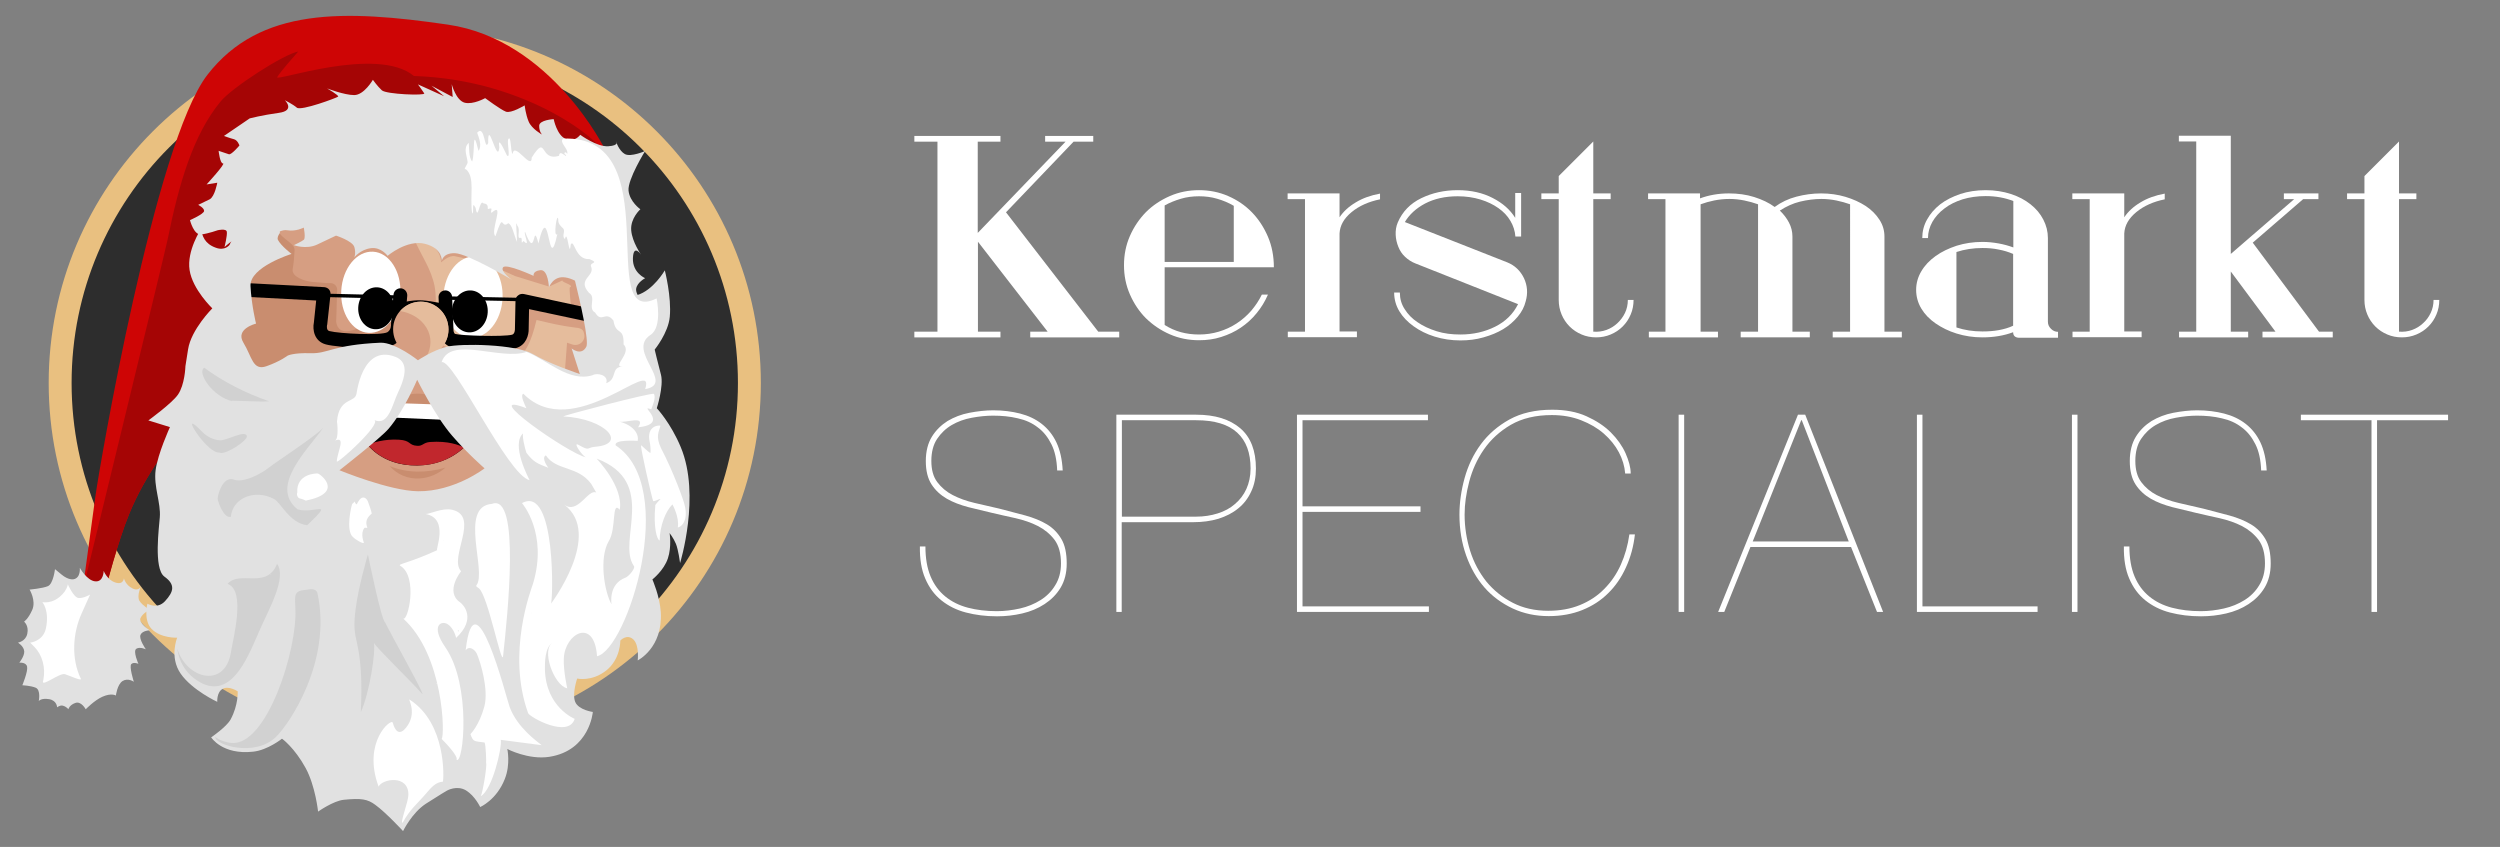 <?xml version="1.0" encoding="utf-8"?>
<!-- Generator: Adobe Illustrator 27.5.0, SVG Export Plug-In . SVG Version: 6.00 Build 0)  -->
<svg version="1.1" id="Laag_2_00000037661664466690181220000017043216011198587319_"
	 xmlns="http://www.w3.org/2000/svg" xmlns:xlink="http://www.w3.org/1999/xlink" x="0px" y="0px" viewBox="0 0 1309.4 443.6"
	 style="enable-background:new 0 0 1309.4 443.6;" xml:space="preserve">
<rect x="0" y="0" width="1309.4" height="443.6" fill="#808080" stroke="none"/>
<style type="text/css">
	.st0{fill:#2D2D2D;stroke:#E9C080;stroke-width:12;stroke-miterlimit:10;}
	.st1{fill:#D69E82;}
	.st2{fill:#C98D6F;}
	.st3{fill:#C1272D;}
	.st4{fill:#FFFFFF;}
	.st5{fill:#CE0505;}
	.st6{fill:#A50505;}
	.st7{fill:#E5BC9C;}
	.st8{fill:#E1E1E1;}
	.st9{fill:#D1D1D1;}
	.st10{enable-background:new    ;}
</style>
<g id="Laag_1-2">
	<circle class="st0" cx="212" cy="200.6" r="180.5"/>
	<polygon class="st1" points="215.7,192.9 167.5,239.3 181.2,259.3 224.7,262.1 264.3,245.1 240.7,212.8 	"/>
	<path class="st2" d="M209.7,208.6c0.3,0.5,0.6,0.9,0.9,1.2c2.5,3.1,6.5,4.2,10.3,4.8c3.3,0.6,11.2,1.6,13.3-1.9
		c0.8-1.4,0.8-3.1,0.4-4.9l0,0c-0.6,1.5-2.4,2.6-4.2,1.5C224.4,205.8,215.7,204.8,209.7,208.6C209.7,208.6,209.7,208.6,209.7,208.6
		L209.7,208.6z"/>
	<path class="st2" d="M204.1,244.1c3.9,4.4,9.3,6.8,15.6,6.5c5.1-0.3,9.9-2.4,13.6-5.7C223.6,247.8,213.3,247.9,204.1,244.1
		L204.1,244.1z"/>
	<path d="M191.4,231.4c0,0,7.4,12.6,27.1,12.4C238.1,243.6,247,230,247,230l-8.7-13.9l-44.1-0.5L191.4,231.4L191.4,231.4z"/>
	<path class="st3" d="M225.2,231.5c-3.6,0.3-3.7,2.2-6.7,2c-4.7-0.3-3.1-2.8-9.5-3.2c-7.6-0.5-14,1.6-16.4,2.6
		c2.7,3.4,10.6,11,26,10.9c12.1-0.1,20.1-5.4,24.4-9.4C240.5,233.1,234.8,230.8,225.2,231.5L225.2,231.5z"/>
	<polygon class="st4" points="209.6,211.2 230.9,211.9 235,220 203.5,218.6 	"/>
	<path class="st5" d="M317,78.5c0,0-28.1-57.7-82.4-65.6s-98.4-9.2-125.9,26.2C81.1,74.6,52,245.1,50,259.7
		c-2,14.6-6.7,49.2-6.7,49.2h11.8c0,0,6.6-25.4,12.6-39.9c16.5-40.1,52.7-69.9,52.7-69.9L332,181L317,78.5L317,78.5z"/>
	<path class="st6" d="M128.8,178.5c1.7-6.8,3.3-13.7,4.9-20.6c3.5-14.5,7.1-29.1,12.1-43.2c9.2-26.3,23.6-51.1,47.3-66.4
		c0.1-0.4,120.4,29.7,120.8,29.3c1.8-1.8-35.9-35.8-97.1-37.8c-19.3-16-73.1,3.3-71.6,0.6c1.5-2.7,9-11.1,11-13.4
		c-7.3,1.2-34.8,18.9-40.7,26.2c-14.4,17.5-21.8,43.1-27.7,72.2c-1.7,8.2-44.4,183.4-44.4,183.4h11.8c0,0,6.6-25.4,12.6-39.9
		c16.5-40.1,52.7-69.9,52.7-69.9l2.8-0.2C124.9,192,127.1,185.3,128.8,178.5L128.8,178.5z"/>
	<polygon class="st1" points="140.9,113.3 117.7,152 122.8,203.4 203.5,191.9 312.9,211.2 324.7,175.1 302.6,122.7 	"/>
	<path class="st2" d="M176.6,151.9c0.1-1.9-1.5-3.6-3.4-3.6c-1.9,0-1.6,0.1-9.3-0.6c-4.4-0.4-11.3-2.7-10.6-6.8
		c0.5-2.9,0.7-4.7,1-9.8c0.3-4.6-10.4-6.9-8.4-12.9c0.1-0.2,0.1-0.4,0.2-0.7c0-0.1,0-0.2,0-0.2c0.3-2-1.2-3.9-3.2-4l0,0
		c-1.3-0.1-2.5,0.6-3.2,1.7l-21.5,36c-0.4,0.6-0.6,1.4-0.5,2.1l4.6,46.6c0.2,2,2,3.4,3.9,3.1l74.9-10.6c1.4-0.2,2.5-1.2,2.9-2.5
		l6.6-24c0.9-3.1-2.5-5.6-5.2-3.9c-10.3,6.6-28.2,18.9-29.4,6.1C176.1,168,176,171.9,176.6,151.9L176.6,151.9z"/>
	<path class="st7" d="M301.4,171.6c-8.4-1.1-12.1-2.1-20.4-4c-5.9,25-12.9,18.4-12.9,18.4c-1.9,0.3,0.6,8.7,0.2,7.2
		c-3-0.8-5.8-2-8-4.1c-2.8-2.6-4.5-7.7-1.5-10.8c1.2-1.3,5.9,1.7,7.2,0.5c1.7-1.6,7-3,7.1-5.2c0.3-4.8-4.4-15,0.3-13.9
		c3.1,0.7,4.7,0.2-0.6-4.1c0.6-1-0.8,1.4,0.6,1.8c10.3,3,15,6.4,25.7,4.7c0.2-0.4-1.2-11.3-0.6-11.6c2.9-1.3-6.4-3-3.3-3.9l-7.6,3.5
		l-17.8-5.5c-14.8-6.9-22.9-8.6-31.5-10.4c-3.2-0.7-7.2,3.2-7.2,3.2c-0.9-11.5-13.9-11.7-13.9-11.5c3.6,8.1,8.7,15.2,10.4,23.9
		c1.7,8.7-0.2,18.5-1.8,27.1c3.6,8.6,62.7,13.7,69.9,19.7l1.3-17.1l2.7,0.9c3.6,1.3,7.3-2,6.2-5.7
		C305.7,173.8,305.5,171.8,301.4,171.6L301.4,171.6z"/>
	
		<ellipse transform="matrix(5.617004e-02 -0.998 0.998 5.617004e-02 30.598 338.401)" class="st4" cx="194.3" cy="153" rx="21.3" ry="15.5"/>
	
		<ellipse transform="matrix(5.616977e-02 -0.998 0.998 5.616977e-02 78.624 394.152)" class="st4" cx="247.8" cy="155.5" rx="21.3" ry="15.5"/>
	<path class="st8" d="M130.8,62l-13.5,9.2c0,0,3.2,1.2,5.2,1.7c2,0.5,2.9,3.3,2.9,3.3s-4.2,5-5.5,4.6s-5.4-1.8-5.4-1.8
		s0.7,6.7,2.3,6.6s-8.6,11-8.6,11l5.6-0.9c0,0-1.3,7.3-4,8.7c-2.7,1.3-6,2.9-6,2.9s3.2,1.6,3.1,3.2c-0.1,1.6-7.4,4.8-7.4,4.8
		s2,8,5.9,7.5s8.6-2.2,8.6-2.2s4.5-1.1,4.8,0.8s-1.2,8-1.2,8s7.6-7.1,13.7-7.7c6.1-0.6,8.5,4.4,8.5,4.4s6-6.3,10.6-5.5
		s8.7-1.4,8.7-1.4s1.1,5.5,0,6.4s-5.2,2.8-5.2,2.8s6.4,2.4,12.2-0.3c5.8-2.7,9.9-4.7,9.9-4.7s8.7,2.8,9.6,6c0.9,3.2,0,5.4,0,5.4
		s3-4,8.5-4.8c5.5-0.8,8.9,4,8.9,4s10.2-8.7,19.6-6.3s8.8,9.1,8.8,9.1s0.3-4.3,6.8-4.2c6.6,0.1,30,14,30,14s-6.4-4.5-4.7-6.6
		c1.7-2.1,16,4.5,16,4.5s-0.7-2.5,3.5-3s4.5,9.1,4.5,9.1s2.1-6.3,8.6-5.3s12.6,7.1,12.6,7.1s3.6-4.1,7.8-3.9
		c4.1,0.1,21.4,11.5,21.4,11.5s-5.2-5.5-4.7-8.8c0.5-3.3,4.7-5.5,4.7-5.5s-6.7-2.8-6.4-10.5c0.3-7.7,4.3-1.8,4.3-1.8
		s-4.7-6.6-5.2-12.8c-0.5-6.3,4.8-11,4.8-11s-5.6-3.9-6.2-9.8c-0.5-5.9,8.7-20.7,8.7-20.7s-7.5,3.3-10.6,1.6s-4.7-6.6-4.7-6.6
		s2,2.1-4,2.5s-14.7-6-14.7-6s-2.8,4.1-7.5,2.2c-4.7-1.8-6.4-10.4-6.4-10.4s-7.6,0.4-7.6,3.5c0,3.2,1.5,4.6,1.5,4.6s-5.4-3-7-6.8
		c-1.6-3.8-2.1-8.5-2.1-8.5s-7.1,4.3-9.8,3.3c-2.7-1-10.9-7.1-10.9-7.1s-6.2,3.5-10.7,2.4c-4.6-1.2-6.8-9.7-6.8-9.7l0.5,6.7
		L226,44.9l6.6,5.5l-13.7-6.2c0,0,2.5,3.4,3.3,4.7s-20,0.5-22.2-1.6c-2.3-2.1-4.7-5.5-4.7-5.5s-4.6,8-9.8,8s-14.2-3.5-14.2-3.5
		s6.4,3.7,5.8,4.3s-19.4,7.6-21.6,5.8c-2.1-1.8-6.3-3.9-6.3-3.9s5.6,5.4-3.1,6.6C137.3,60.3,130.8,62,130.8,62L130.8,62z"/>
	<path class="st8" d="M38.5,303.4c0,0-2.6,0.6-6.3-2.5c-1.9-1.5-3.4-2.8-3.4-2.8s-0.9,7.7-3.7,8.9s-9.6,1.8-9.6,1.8
		s3.5,5.8,1.4,10.6s-4.3,6.2-4.3,6.2s2.6,2,1.7,6.3c-0.8,4-4.9,4.7-4.9,4.7s3.1,1.8,3.3,4.6c0.1,2.6-2.6,5.9-2.6,5.9
		s3.6-0.4,4.1,2.1s-2.5,9.7-2.5,9.7s4.3,0.2,7,1.3c2.8,1.2,1.6,7,1.6,7s1.2-1.7,5.4-1c4.2,0.7,4.2,4.3,4.2,4.3s1.5-1.3,3-0.9
		c2.1,0.6,2.9,1.9,2.9,1.9c0,0,0.5-2.2,3.6-3.3c3.1-1.2,5.5,3.3,5.5,3.3s4.5-4.7,8.8-6.6c4.8-2.1,7-0.6,7-0.6s0.7-5.8,3.5-7.6
		c2.9-1.8,5.9,0.4,5.9,0.4s-2.6-8.1-1.3-9.3s3.7-0.1,3.7-0.1s-3-6.7-1.1-7.9c1.9-1.2,5,0.3,5,0.3s-3.8-5.4-2.8-7.6
		c0.9-2.2,4.8-2.4,4.8-2.4s-6-3.8-4.8-6.4c1.2-2.6,4.8-4.3,4.8-4.3s-3.7-2.2-5.3-4.6c-1.7-2.7,0.9-8.1,0.9-8.1s-0.9,3.3-4.6,1.5
		c-3.7-1.8-4.5-5.3-4.5-5.3s-0.2,3.6-4.5,2.2c-4.3-1.4-6.1-6.1-6.1-6.1s0,5.9-4.4,5.5s-8.1-7.1-8.1-7.1S42.4,302.7,38.5,303.4
		L38.5,303.4z"/>
	<path class="st4" d="M22.2,315.4c0,0,3.9,4.5,1.8,13.9c-1.5,6.6-8.2,7.3-8.2,7.3l2.3,2.3c4,4.1,5.9,10.8,4.6,17.2
		c0,0.2-0.1,0.5-0.2,0.7c-0.7,3.2,8.7-4.5,11.5-3.7c3.1,1,9.1,3.9,8.3,2.3c-5-10.3-4.3-23.7,0.5-34.2l4.4-9.8c0,0-3.5,2.1-6.1,1.8
		c-2.6-0.3-5.6-7.2-5.6-7.2s0.1,1.2-1.6,3.8C30.8,314,26.5,316,22.2,315.4L22.2,315.4z"/>
	<path d="M192.4,182.3c-8.9,0-18.9-1.1-21.7-1.9c-6.1-1.6-7.1-7.7-6.3-11.5l1.2-11.5l-36.3-1.9c-2-0.1-3.5-1.8-3.4-3.8
		s1.8-3.5,3.8-3.4l40.1,2.1c1,0.1,1.9,0.5,2.5,1.2s0.9,1.7,0.8,2.7l-1.7,15.5c0,0.1,0,0.3-0.1,0.4c-0.1,0.6-0.4,2.8,1.2,3.2
		c5.4,1.4,27.1,2.4,30.4,0.6c2-1.3,1.9-3.7,1.9-4c0-0.2,0-0.4,0-0.6l1.3-15.1c0.2-2,1.9-3.4,3.9-3.3c2,0.2,3.4,1.9,3.3,3.9L212,170
		c0.1,2.6-0.8,7.4-5.1,10.2C204.4,181.8,198.7,182.3,192.4,182.3L192.4,182.3z"/>
	<path d="M256.4,183.2c-8.6,0-18.2-0.6-20.6-1.5c-4.4-1.8-5.5-6.5-5.4-9.1l-0.7-16.8c-0.1-2,1.4-3.6,3.4-3.7
		c1.9-0.1,3.6,1.4,3.7,3.4l0.7,16.9c0,0.1,0,0.2,0,0.3l0,0c0,0,0,1.8,0.9,2.2c3,0.9,25.1,1.6,29.8,0.4c1.5-0.4,1.5-2.8,1.5-2.9
		c0-0.1,0-0.1,0-0.2l0.3-14.8c0-1.1,0.5-2.1,1.4-2.7c0.8-0.7,1.9-0.9,3-0.7l33.3,7.2c1.9,0.4,3.2,2.3,2.7,4.2
		c-0.4,1.9-2.3,3.2-4.2,2.7l-29.1-6.2l-0.2,10.4c0.1,2.9-1.2,8.6-6.9,10.1C267.7,182.9,262.3,183.2,256.4,183.2L256.4,183.2z"/>
	<path d="M233.7,166.6c-0.3,0-0.6,0-0.9-0.1c-0.1,0-7.3-1.8-12.2-2.1c-4.5-0.3-10.6,1.5-10.6,1.5c-1.9,0.6-3.9-0.5-4.4-2.4
		c-0.6-1.9,0.5-3.9,2.4-4.4c0.3-0.1,7.4-2.2,13.2-1.8c5.5,0.4,13,2.2,13.3,2.3c1.9,0.5,3.1,2.4,2.6,4.3
		C236.8,165.5,235.3,166.6,233.7,166.6L233.7,166.6z"/>
	<path d="M208.5,156.5L208.5,156.5l-37.9-0.9c-0.5,0-0.9-0.4-0.9-0.9c0-0.5,0.4-0.9,0.9-0.9h0l37.9,0.9c0.5,0,0.9,0.4,0.9,0.9
		C209.4,156.2,209,156.5,208.5,156.5z"/>
	<path d="M273.7,157.8L273.7,157.8l-40.1-0.8c-0.5,0-0.9-0.4-0.9-0.9c0-0.5,0.4-0.9,0.9-0.9h0l40,0.8c0.5,0,0.9,0.4,0.9,0.9
		C274.6,157.5,274.2,157.8,273.7,157.8z"/>
	<ellipse transform="matrix(5.617004e-02 -0.998 0.998 5.617004e-02 24.965 349.108)" cx="197.1" cy="161.3" rx="11" ry="9.4"/>
	<ellipse transform="matrix(5.617004e-02 -0.998 0.998 5.617004e-02 69.567 399.548)" cx="246.1" cy="163" rx="11" ry="9.4"/>
	<circle class="st1" cx="220.4" cy="172.5" r="14.5"/>
	<path class="st7" d="M220.4,158c-4.3,0-8.2,1.9-10.8,4.9c5.6,1,10.8,3.8,13.8,8.8c2.9,4.8,2.6,10.4,0,15.1
		c6.6-1.4,11.5-7.2,11.5-14.2C234.9,164.5,228.4,158,220.4,158L220.4,158z"/>
	<path class="st8" d="M356.6,234.3c-5.3-12.8-12.6-20.5-12.6-20.5s3.7-11.5,2.2-17.5c-1.6-6-3.3-13.2-3.3-13.2s7.1-8.7,7.9-17.1
		c1-10.5-2.6-24.4-2.6-24.4s-6,10.5-14.6,13c-6.9,2-8.2,1.3-8.2,1.3l-13.9-7.4l-10.4-1.7c2.8,11.3,7.5,31.9,6,34.8
		c-2.7,5.1-7.7,0.9-7.7,0.9l4.3,13.4c0,0-15.5-5.1-24.5-10.4s-37.7-5.7-45.1-3.9c-7.4,1.8-15.2,7.1-15.2,7.1s-11.9-9.5-19.7-9.2
		c-24.9,1.1-27.3,5.8-36.5,5.5c-9.2-0.3-12.1,1.3-12.1,1.3s-3.7,2.9-11,5.5c-7.3,2.6-7.6-5-12.1-12.3s6.6-10,6.6-10
		s-2.4-9.7-2.9-19.7c-0.5-10,21.5-16.8,21.5-16.8s-5.5-4.2-7.1-7.3c-0.5-1,0-2.3,1-3.7l-0.5-4.1l-9.1,2l-13.8,2l-3,6.4
		c0,0-2.4,3.3-7.3,1.4c-5.8-2.1-7-6.2-7.6-9.8c0,0-7.6,11.4-6,21.6c1.6,10.2,11.9,20,11.9,20s-11.1,11.1-12.7,21.5
		c-1.7,10.5-1.4,9.1-1.4,9.1s-0.3,9.4-3.9,14.6c-3.2,4.6-15.5,13.5-15.5,13.5l11.3,3.5c0,0-6.4,14-7.5,22.6s2.8,17,2.2,24.6
		c-0.3,4.8-3.4,26.9,2.4,31.1c5.8,4.2,5,7.8,0.3,12.9c-4.1,4.4-9.2,1.3-9.2,1.3s-2.2,8.5,2.1,13.1c4.8,5.1,13.5,4.7,13.5,4.7
		s-4.2,10.1,1.8,18.8s19.2,14.8,19.2,14.8s-0.4-5,2.8-6.8c3.2-1.8,7.9,1.3,7.9,1.3s0.4,7.1-3.7,14.7c-2.1,3.9-10.2,9.4-10.2,9.4
		s5.8,9.3,22,7.5c7.6-0.8,15.1-6.8,15.1-6.8s6.5,4.6,12.4,15.4c5.1,9.4,6.5,22.8,6.5,22.8s7.9-5.6,13.4-6.2
		c9.2-0.9,12.4-0.4,16.5,2.6c5.8,4.2,14.6,13.8,14.6,13.8s4.6-9.5,11.9-14.3c7.6-4.9,11.1-6.9,11.1-6.9s5.2-3,10-0.1
		c4.7,2.9,7.4,8.7,7.4,8.7s8.6-3.7,12.9-14.7c3.1-7.8,1.3-15.7,1.3-15.7s11.1,5.8,22,4.1c21.2-3.3,22.8-23.5,22.8-23.5
		s-7.4-1-9.2-5.2c-1.8-4.2,1-12.3,1-12.3s7.6,1.8,15.2-4.2c7.6-6,7.4-15.7,7.4-15.7s3.4-3.7,6.8-0.6c3.3,3.1,2.3,11,2.3,11
		s13.2-6.5,12.1-25.2c-0.5-8.4-4.4-17.2-4.4-17.2s6-4.7,8.1-11s0.9-13.3,0.9-13.3s2,2.5,3.3,5.6s2.2,10.1,2.2,10.1
		S367.1,259.6,356.6,234.3L356.6,234.3z M218.9,257.3c-14.9-0.2-41.1-11-41.1-11s21.4-16.7,25.7-21.7c8.1-9.4,15-25.7,15-25.7
		s9.2,18.8,18.3,29.3c8.1,9.4,17,17.1,17,17.1S238.1,257.5,218.9,257.3L218.9,257.3z"/>
	<path class="st4" d="M274.3,226.7c-7.3,5.7,3.1,24.8,3.1,24.8c-11.5-2.5-39.9-63.9-46.1-61.8c4.5-14.1,30.9-0.7,44.5-5.4
		c10.9,4.3,22.3,16.1,34.6,12.2c2.3-1.4,8.6-0.1,7.1,4.2c6.1-2.1,2.1-8.6,8.8-8.7c-6.4,0.4,5-7.1,0.3-11.6c0.3-9.6-4-4.3-5.3-12.5
		c-4.3-5.5-6.1,1.7-9.6-4.2c-4.1-2.1,0.8-8-3.2-10.3c-6.6-7.4,3.5-8.6,1-14c-0.6-2.1,4.7-1.5-0.8-3.7c-7.6,0.5-7.9-11-9.8-7.6
		c-0.7,8.2-1.7-8.9-3-2.9c-2-1.6,0.6-4.2-1.1-5.7c-1.3-1.2-2.6-2.5-2.4-4.5c-0.6-4.7-2.8,9.9-0.5,7.6c-5,23.6-3.9-20.6-9.9,4.9
		c-3.2-12.8-1.1,9.8-7-6.1c-0.9,1,3.1,8.8-0.8,4.8c-1.7,2.4-0.4-1.1-1.3-1.7c-2.8,1,0-4.1-1.9-6.2c-1.3-5-0.1,6.4-0.2,8.4
		c-2-4.6-2.4-8.8-4.6-9.8c-4.1,3.5-2.1-6.9-6.7,6.8c-3.1-2.3,5.3-18.8-2.1-12.2c-0.9-1.2,1.6-3.1-1.9-2c0-2-0.2-2.7-2.3-3
		c-2.1-2.7-2.8,10-4.1,2.4c-2.3-4.5-0.6,2.8-1.8,2.9c-1.4-9.1,1.7-19-3.3-23.2c-1.8,0.5,1.2-2.7,0.9-3.8c-0.4-3.6-2.4-7.2,0.6-10
		c0.3,2.4-0.1,7.6,1.8,9.8c1.6-4.7-0.1-19.6,3.3-5.6c2-2.5,0.2-7.1-0.7-9.5c4.2-4.7,3.7,10.2,5.8,5.4c-0.3-13.8,4.9,11.8,5.8,2.4
		c-1-7,2.7,1.6,4,4.1c2,2,0.1-6.1,0.6-8.3c1.7-3.2,1.2,6.7,2.4,7.5c0.8-6.9,10,9.1,10,1.9c8.2-12.9,3.8,2.3,14.3-0.9
		c0.3-3.8,4.3,1.7,3.6-0.5c-1.6-0.3-0.5-2.5,0.7-0.5c0.7-2.9-4.4-5.9-2.2-8c56-2.3,16.5,99.8,49,83.7c0,0,3.2,15-3.2,19.1
		c-12.9,8.4,13.4,25.6-2.8,28.4c6-18.7-37.6,29-63.8,2.4c-1.8,0.8,0.8,5.8,1.6,7.6c-26.2-10,22.3,24,31.2,25.7
		c-1.7-0.4-7.3-8.4-3.9-6.5c6.2,3.5,4.1,1.4,8.6,1c17.4-1.3,5.8-14.7-16.5-15.9c-1.6-0.1,46.8-12.8,47.4-11.8
		c1.2,2.2-0.9,6.4-1.4,8.1c-7.6-2.9,10.5,7.6-6.9,9.4c4.4-6.6-6.6-2.1-9.8-3c8.2,2.2,10.3,7.2,9.6,10.1c0,0-12.9-0.9-11.5,2.4
		c33.3,21.9,5.9,107-9.8,110.4c-1.4-20.5-16.9-12-17.4,1.2c-0.3,6.4,1.8,15.6,1.8,15.6c-7-1.4-14-20.8-7.4-24
		c-4.5,2.1-4.3,11.2-4.3,14.1c0.5,19.9,15.6,25.9,15.6,25.9c-3.3,10.4-23.6-0.9-24.4-3c-11.4-31.7,1.7-65,2.6-67.9
		c7.9-26.4-5.8-42.1-5.8-42.1c18-9.9,16.3,52.6,15.1,52.8c0,0,27.6-36.5,7-52c7.2,5.4,12.6-8.6,16.8-6.3l-2.6-4.5
		c-7.1-9.7-18.3-6.8-23.8-15c-2.7,1.3,1.3,6.5,1.3,6.5c-5.8-2.2-7.9-3.1-11.5-7.9C275.1,235.7,272.9,226.7,274.3,226.7L274.3,226.7z
		 M324.6,267c-4.4-5.2-1.6,10-5.8,16.5c-5.1,8.8-2.3,26.4,1.5,33c0,0-1.9-10.6,7.4-14c1.6-0.6,5.5-5.1,4.2-6.2
		c-8.8-13.1,13-43.8-19.4-56.1C312.5,240.3,326.7,254.8,324.6,267L324.6,267z M278.3,321.1c0-0.1,0-0.2-0.2-0.1
		C278.2,321.1,278.2,321.2,278.3,321.1z"/>
	<path class="st4" d="M232,409.4c0.4-1.6,2-30.5-17.5-43c-1-0.7,3.7,6-0.7,13.1c-0.8,1.3-5.4,8.6-8.1-1c-0.7-2.5-16.1,10.1-7.4,33.5
		c1.7-4,15.7-6.6,15.6,4.3c0,3.6-4.6,15.1-3,14.6c4-7.3,7.5-9.7,12-15C226,412.3,228.1,409.7,232,409.4L232,409.4z"/>
	<path class="st4" d="M266.9,370.2c-1.8-5-18.3-70.9-23-29.6c1.8-2.6,4.8-0.4,5.8,1.7c2,4.5,6.3,18.9,4,27.7
		c-2.7,10-7.3,14.5-7.3,14.5c1.5,4.3,2,3.6,7.4,4.4c0.7,1.3,0.9,10,0.8,10.7c0.6,1.4-1.8,15.8-2.8,17.4c6-3.2,11.2-25.3,10.5-29.5
		l21.4,2.8C281.3,388.3,270.9,381.1,266.9,370.2L266.9,370.2z"/>
	<path class="st4" d="M231.3,387c1.8-1.5,1.2-43.9-20.2-63.1c2.5,2.2,8.1-21.9-1.5-27.6c-1.6-0.9,4.8-1.4,19.5-8.2
		c-1.6,0.8,6.6-16.5-6.2-18.9c1.6,0.3,8.9-3.4,13.9-2.2c14.9,3.4-2,25.1,4.7,32.2c0,0-8.7,10.7-0.5,16.3c1.7,1.2,8.7,8.5-2.1,18.6
		c0,0-1-5-4.5-7.2c-3.1-2-9.2,0.5-1.1,12.2c13.8,20,9.4,61.8,5.8,58.8C240.1,396.2,233.8,389.5,231.3,387L231.3,387z M240.3,330.6
		c0.1-1.1-1.1,0-0.2,0.1C240.2,330.7,240.3,330.5,240.3,330.6z M228.8,357.6c-0.2,0.2-0.2,0.3,0,0.5
		C229,357.9,229,357.8,228.8,357.6z M232.5,283.1c0.3-0.1-0.2-0.3-0.1,0C232.4,283.1,232.4,283.1,232.5,283.1z"/>
	<path class="st4" d="M257.7,263.9c15-5.7,8.1,58.6,5.8,79.7c-0.7,6.1-7.9-31.7-12.7-35.5c-0.4-0.3-1.7-0.9-1.3-1.5
		C255.2,299.5,240.1,265.2,257.7,263.9L257.7,263.9z"/>
	<path class="st4" d="M358.5,264.2c2.6,9.7-2.9,12.3-3.5,12c0.9-5.2-2.6-11.6-2.8-12c-0.1,0.1,0,0,0,0c-3.5,3.3-6.6,11.2-6.7,18.9
		c-1.5-0.5-3.3-7-2.3-18.1c-0.4-0.7,3-3.7,2.8-3.7c-0.8,0-3.6,1.6-3.9,1.1c-0.5-0.8-7-28.9-6.3-29.2c0,0,4.4,4,4.8,4.1
		c0.4-0.9-0.1-5.3-0.3-5.7c-2-9,5.4-9,5.6-8.6c-0.7,3.1-2.7,5.3,0.3,11.7C353,247.7,358.1,262.3,358.5,264.2L358.5,264.2z"/>
	<path class="st9" d="M106,358c-7.8-3.9-12.1-10.5-13.2-18.4c4.9,16.2,24.9,21,28.1,2.3c1.2-7.7,8-32.6-1.7-36.1
		c6.3-7.3,20.6,3.1,25.9-10.5c5.4,7.2-4.8,24.8-8.8,34.1C130.6,342.1,122.4,365.6,106,358L106,358z M141.9,300.8
		c-0.2,0-0.3,0.2-0.1,0.3C142,301.3,142.1,300.9,141.9,300.8z"/>
	<path class="st9" d="M220.7,363c-4.6-5.4-24.4-24.5-24.9-26.4c1.1,3.7-2,25.6-6.8,36.4c0.3-8.7,0.9-22.8-1.8-35.1
		c-1.6-7-2.1-10.1-0.9-19.2c1.5-11.8,6.4-28.3,6.4-28.3s7.1,34.9,9,35.5C203,329.2,225,368.2,220.7,363L220.7,363z"/>
	<path class="st9" d="M112.7,386C112.7,385.4,112.7,386,112.7,386s3.1,2.5,8.3,3.1c18.6,2.2,35-49.1,33.7-70.8
		c-0.1-2.2-0.3-4.6,0-6.2c0.6-2.8,3.1-2.9,6.5-3.3c0,0,4.4-1.2,5.1,2c7.7,35.8-15.1,68.8-21.8,75.2
		C133.4,396.7,112.7,390.2,112.7,386L112.7,386z"/>
	<path class="st9" d="M169.5,223.8c-8.3,11.7-28.7,31-13.6,43c9.1,2.6,19.7-5.8,5,8.3c-9.4-1.1-13.9-12.2-17.5-13.8
		c-9.5-5.1-21.5-0.9-22.5,9.4c-3.5,0.9-6.5-7-6.9-9.4c0-2.3,2.6-11.4,7.9-10.3c5.3,2.5,15.4-3.2,18.8-6
		C144.3,242.1,166.3,227.8,169.5,223.8L169.5,223.8z"/>
	<path class="st4" d="M205.3,186.3c5.5,1.5,10,5.1,3.2,19.2c-2.9,5.9-4.9,17.9-12.5,14.5c4.2,1.9-19.4,23.2-19.6,21.7
		c0.1-4.6,5.1-13.6-1-10.9c2.3-1,1.1-10,1.1-10c1-13,9.8-9.6,10.2-14.8C186.3,212.2,187.6,181.4,205.3,186.3L205.3,186.3z"/>
	<path class="st4" d="M166.4,248c0.9-0.1,14.6,10-6.2,14.2c-1-0.4-1.9-0.9-3.1-1.1s-1.9-2.1-1.4-3.1
		C155.1,248,165.8,247.9,166.4,248z"/>
	<path class="st4" d="M194.7,269c-0.3,0.4-4.2,2.7-2.3,7.3c0,0.5-1.2-0.2-1.6,0.3c-2.2,2.9-0.2,7.6-0.2,7.6c-0.4,1-5.1-2.1-5.6-2.8
		c-4.2-3.2-0.9-16.9-0.5-17.5c0.1-0.2,1.1-0.7,1.1-1.3c0.5,0.7,1,2.3,1.5,1.1c0.2-0.5,0.4-0.8,0.7-1.2c1.4-2.5,3.5-2.6,4.8-0.1
		C193.2,263.8,194.7,268.3,194.7,269L194.7,269L194.7,269z"/>
	<path class="st9" d="M129.3,228.3c0.8,2.4-12.1,10.6-14.4,8.7c-5.9,0.8-19.3-19.8-12.4-14.1c3.5,2.9,5.3,6.7,12.3,7.7
		C118.6,231.1,128,225,129.3,228.3z"/>
	<path class="st9" d="M141,210.2c-5.5,0.5-23.8-0.9-19,0c-10.5-2.1-19.1-15.2-15-17.6C116.7,199.9,129.1,206.1,141,210.2L141,210.2z
		"/>
	<g class="st10">
		<path class="st4" d="M526.9,111.2l48.3,62.5h11v3h-46.6v-3h9.1l-36.5-47.1v47.1H524v3h-45.1v-3H491V74.2h-12.1v-3H524v3h-11.9
			v47.8l46-47.8h-10.7v-3h25.2v3h-10.3L526.9,111.2z"/>
	</g>
	<g class="st10">
		<path class="st4" d="M628,175.2c3.6,0,7.1-0.5,10.4-1.5c3.3-1,6.4-2.4,9.3-4.3c2.9-1.9,5.4-4.1,7.6-6.6c2.2-2.6,4.1-5.4,5.6-8.5
			h3.2c-1.5,3.5-3.5,6.8-5.9,9.7c-2.4,3-5.2,5.5-8.3,7.6c-3.1,2.1-6.5,3.7-10.3,4.9c-3.7,1.2-7.6,1.7-11.6,1.7
			c-5.4,0-10.5-1-15.3-3.1c-4.8-2.1-8.9-4.9-12.5-8.4c-3.5-3.5-6.3-7.7-8.4-12.5c-2.1-4.8-3.1-9.9-3.1-15.3s1-10.5,3.1-15.3
			c2.1-4.8,4.9-8.9,8.4-12.5c3.5-3.5,7.7-6.3,12.5-8.4c4.8-2.1,9.9-3.1,15.3-3.1c5.4,0,10.5,1,15.3,3.1c4.8,2.1,8.9,4.9,12.4,8.5
			c3.5,3.6,6.3,7.9,8.4,12.8c2.1,4.9,3.1,10.3,3.1,16H610v30.2C615.3,173.6,621.3,175.2,628,175.2z M628,102.8
			c-3.3,0-6.5,0.4-9.5,1.3c-3,0.9-5.8,2-8.5,3.5v29.6h36.2v-29.4c-2.7-1.6-5.6-2.8-8.7-3.7C634.5,103.2,631.3,102.8,628,102.8z"/>
	</g>
	<g class="st10">
		<path class="st4" d="M674.4,173.7h9.1v-69.4h-9.1v-3h27.2v12.5c2-3,4.8-5.6,8.5-7.8c3.6-2.2,7.8-3.7,12.7-4.6v3
			c-5.9,1.2-10.9,3.4-14.9,6.7c-4,3.3-6.1,7-6.3,11.2v51.3h9.1v3h-36.2V173.7z"/>
		<path class="st4" d="M796.7,101.3v22.6h-3c-0.2-2.9-1.1-5.7-2.6-8.2c-1.5-2.6-3.6-4.8-6.3-6.7c-2.7-1.9-5.8-3.4-9.4-4.5
			c-3.6-1.1-7.6-1.7-11.9-1.7c-6.6,0-12.3,1.3-17.1,3.8c-4.7,2.5-8.2,5.7-10.6,9.7l53.6,21.1c4,1.6,6.9,4.4,8.8,8.3
			c1.8,3.9,2.1,7.9,0.9,12.1c-0.7,2.9-2.1,5.6-4.2,8.1c-2.1,2.5-4.6,4.7-7.6,6.5c-3,1.8-6.4,3.2-10.3,4.3c-3.8,1.1-7.8,1.6-12.1,1.6
			c-4.8,0-9.3-0.7-13.5-2c-4.2-1.3-7.8-3.1-11-5.4c-3.2-2.3-5.7-4.9-7.5-7.9c-1.8-3-2.7-6.3-2.7-9.8h3v0.2c0,3,0.8,5.9,2.5,8.5
			c1.7,2.7,3.9,5,6.8,6.9c2.9,2,6.2,3.5,10,4.7c3.8,1.2,7.9,1.7,12.4,1.7c6.7,0,12.8-1.4,18.2-4.1c5.4-2.7,9.4-6.6,12-11.8
			l-53.7-21.3c-2.1-0.8-3.9-2-5.5-3.5c-1.6-1.5-2.7-3.2-3.5-5.2c-0.8-2-1.3-4-1.4-6.3c-0.1-2.2,0.2-4.4,1.1-6.5
			c2.4-5.6,6.5-9.9,12.3-12.7c5.8-2.8,12.1-4.2,19.1-4.2s13.1,1.4,18.3,4.1c5.3,2.7,9.2,6.2,11.8,10.4v-13H796.7z"/>
		<path class="st4" d="M834.5,74.1v27.2h9.1v3h-9.1v69.4c2.4,0.2,4.7-0.1,6.9-0.9c2.2-0.8,4.1-2,5.7-3.5s3-3.3,4-5.4
			c1-2.1,1.5-4.4,1.5-6.8h3c0,2.7-0.5,5.3-1.5,7.6c-1,2.4-2.4,4.5-4.2,6.3c-1.8,1.8-3.9,3.2-6.3,4.2c-2.4,1-4.9,1.5-7.6,1.5
			c-2.7,0-5.3-0.5-7.6-1.5c-2.4-1-4.5-2.4-6.3-4.2c-1.8-1.8-3.2-3.9-4.2-6.3c-1-2.4-1.5-4.9-1.5-7.6v-52.8h-9.1v-3h9.1v-9.1
			L834.5,74.1z"/>
		<path class="st4" d="M863.2,173.7h9.1v-69.4h-9.1v-3h27.2v2.6c4.6-1.7,9.7-2.6,15.1-2.6c4.7,0,9.2,0.6,13.3,1.9
			c4.1,1.3,7.7,3,10.7,5.2c3.4-2.5,7.2-4.3,11.4-5.4c4.2-1.1,8.5-1.7,12.9-1.7c4.5,0,8.8,0.6,12.8,1.8c4,1.2,7.5,2.8,10.6,4.8
			c3,2,5.4,4.4,7.2,7.2c1.8,2.8,2.6,5.7,2.6,8.8v49.8h9.1v3h-36.2v-3h9.1V107c-2.3-0.8-4.7-1.5-7.2-2c-2.5-0.5-5.1-0.8-7.8-0.8
			c-3.7,0-7.4,0.5-11.2,1.4c-3.7,0.9-7.2,2.5-10.6,4.7c2,1.9,3.6,4,4.8,6.3s1.8,4.7,1.8,7.3v49.8h9.1v3h-36.2v-3h9.1V107
			c-2.3-0.8-4.7-1.5-7.2-2c-2.5-0.5-5.1-0.8-7.8-0.8c-2.8,0-5.5,0.3-8,0.8c-2.5,0.5-4.9,1.2-7.1,2v66.7h9.1v3h-36.2V173.7z"/>
		<path class="st4" d="M1077.8,176.9h-20.4c-2-0.1-3-1.1-3-2.9c-4.8,1.8-10.2,2.7-16.1,2.7c-4.8,0-9.3-0.7-13.5-2
			c-4.2-1.3-7.8-3.1-11-5.3c-3.2-2.2-5.7-4.8-7.5-7.8c-1.8-3-2.7-6.3-2.7-9.8c0-3.4,0.9-6.7,2.7-9.7c1.8-3.1,4.3-5.7,7.5-8
			s6.8-4,11-5.4c4.2-1.3,8.7-2,13.5-2c2.9,0,5.7,0.3,8.5,0.8c2.7,0.5,5.3,1.2,7.7,2.1v-24.3c-4.3-1.7-9.2-2.6-14.5-2.6
			c-4.4,0-8.5,0.6-12.1,1.7c-3.7,1.2-6.8,2.7-9.5,4.8c-2.7,2-4.8,4.4-6.3,7c-1.5,2.7-2.3,5.5-2.3,8.5h-3c0-3.4,0.8-6.7,2.5-9.7
			c1.7-3.1,4-5.7,6.9-8c3-2.3,6.5-4,10.5-5.4c4-1.3,8.5-2,13.3-2s9.2,0.7,13.2,2c4,1.3,7.4,3.1,10.3,5.4s5.1,4.9,6.7,8
			c1.6,3.1,2.4,6.3,2.4,9.7v43.8c0,1.4,0.5,2.6,1.6,3.7c1.1,1.1,2.3,1.6,3.7,1.6V176.9z M1038.3,173.6c3,0,5.9-0.2,8.6-0.7
			c2.7-0.5,5.2-1.2,7.5-2.3V133c-2.3-1-4.9-1.8-7.6-2.3c-2.8-0.6-5.6-0.8-8.5-0.8c-4.8,0-9.4,0.7-13.6,2.1v39.5
			C1028.9,172.9,1033.4,173.6,1038.3,173.6z"/>
		<path class="st4" d="M1085.4,173.7h9.1v-69.4h-9.1v-3h27.2v12.5c2-3,4.8-5.6,8.5-7.8c3.6-2.2,7.8-3.7,12.7-4.6v3
			c-5.9,1.2-10.9,3.4-14.9,6.7c-4,3.3-6.1,7-6.3,11.2v51.3h9.1v3h-36.2V173.7z"/>
		<path class="st4" d="M1141.2,173.7h9.1V74.1h-9.1v-3h27.2V133l33.2-28.7h-5.4v-3h18.1v3h-8l-26.4,22.8l34.7,46.6h7.2v3h-36.8v-3
			h6.8l-23.4-31.5v31.5h9.1v3h-36.2V173.7z"/>
		<path class="st4" d="M1256.5,74.1v27.2h9.1v3h-9.1v69.4c2.4,0.2,4.7-0.1,6.9-0.9c2.2-0.8,4.1-2,5.7-3.5c1.7-1.5,3-3.3,4-5.4
			c1-2.1,1.5-4.4,1.5-6.8h3c0,2.7-0.5,5.3-1.5,7.6c-1,2.4-2.4,4.5-4.2,6.3c-1.8,1.8-3.9,3.2-6.3,4.2c-2.4,1-4.9,1.5-7.6,1.5
			s-5.3-0.5-7.6-1.5c-2.4-1-4.5-2.4-6.3-4.2c-1.8-1.8-3.2-3.9-4.2-6.3c-1-2.4-1.5-4.9-1.5-7.6v-52.8h-9.1v-3h9.1v-9.1L1256.5,74.1z"
			/>
	</g>
	<g class="st10">
		<path class="st4" d="M550.7,232.7c-1.8-3.6-4.1-6.6-7.1-8.8c-2.9-2.3-6.4-3.9-10.5-4.8c-4.1-1-8.4-1.4-13-1.4
			c-3.6,0-7.3,0.4-11.1,1.1c-3.9,0.7-7.4,2-10.5,3.8c-3.1,1.8-5.7,4.3-7.7,7.3c-2,3-3,6.9-3,11.5s1,8.3,3.1,11.1
			c2.1,2.8,4.8,5.1,8.1,6.8c3.3,1.7,7.1,3.1,11.4,4.1c4.2,1,8.6,2,13,3c4.8,1.3,9.4,2.5,13.7,3.6c4.3,1.2,8,2.7,11.2,4.6
			c3.2,1.9,5.7,4.5,7.6,7.7s2.8,7.5,2.8,12.9c0,4.9-1.1,9.1-3.2,12.6c-2.1,3.5-4.9,6.3-8.4,8.6c-3.5,2.3-7.4,3.9-11.7,4.9
			c-4.3,1-8.7,1.5-13.2,1.5c-5.9,0-11.3-0.7-16.3-2c-5-1.3-9.3-3.5-12.9-6.4c-3.6-2.9-6.4-6.7-8.4-11.4c-2-4.6-2.9-10.2-2.8-16.8
			h2.9c0,6.2,0.9,11.4,2.7,15.7c1.8,4.3,4.4,7.8,7.7,10.5c3.3,2.7,7.3,4.7,11.9,5.9c4.6,1.2,9.6,1.8,15.1,1.8c4,0,8.1-0.5,12.1-1.4
			c4-0.9,7.6-2.4,10.8-4.4s5.8-4.6,7.7-7.8c2-3.2,3-7,3-11.4c0-5.2-1.1-9.3-3.4-12.4c-2.3-3-5.2-5.4-8.7-7.2
			c-3.5-1.8-7.4-3.1-11.7-4.1c-4.3-0.9-8.4-1.9-12.4-2.8c-4.1-1-8.3-2-12.4-3c-4.1-1.1-7.9-2.5-11.2-4.4s-6-4.4-8-7.5
			c-2-3.1-3-7.2-3-12.2c0-5.1,1.1-9.4,3.2-12.8c2.1-3.4,4.9-6.1,8.2-8.2c3.4-2,7.2-3.5,11.4-4.3s8.4-1.3,12.5-1.3
			c5.1,0,9.8,0.6,14.1,1.7c4.3,1.1,8.1,2.9,11.3,5.4c3.2,2.5,5.8,5.7,7.7,9.7c1.9,4,3,8.9,3.3,14.7h-2.9
			C553.5,240.8,552.5,236.3,550.7,232.7z"/>
		<path class="st4" d="M584.7,320.5V217.2h41.8c9.9,0,17.6,2.4,23.1,7.1c5.5,4.7,8.2,11.8,8.2,21.1c0,4.5-0.8,8.6-2.5,12.1
			c-1.6,3.5-3.9,6.5-6.8,8.8c-2.9,2.4-6.3,4.1-10.3,5.4c-4,1.2-8.4,1.8-13.2,1.8h-37.5v47H584.7z M626.5,270.6
			c4.1,0,7.8-0.6,11.3-1.7c3.5-1.1,6.5-2.7,9-4.9c2.6-2.2,4.6-4.8,6-7.9c1.4-3.1,2.2-6.7,2.2-10.7c0-8.2-2.3-14.5-7-18.8
			c-4.7-4.3-11.8-6.5-21.5-6.5h-38.9v50.5H626.5z"/>
		<path class="st4" d="M748.4,317.6v2.9h-69.1V217.2h68.6v2.9h-65.7v45.1h61.8v2.9h-61.8v49.5H748.4z"/>
		<path class="st4" d="M851.6,297.2c-2.4,5.3-5.5,9.8-9.3,13.5c-3.8,3.8-8.3,6.7-13.5,8.8s-11.1,3.2-17.6,3.2
			c-6.8,0-13.1-1.3-18.9-4c-5.7-2.7-10.7-6.3-14.8-11c-4.1-4.7-7.3-10.3-9.6-16.8s-3.5-13.6-3.5-21.3c0-6.3,0.9-12.7,2.7-19.2
			c1.8-6.5,4.6-12.4,8.5-17.7c3.9-5.3,8.9-9.6,15-13c6.2-3.4,13.6-5.1,22.4-5.1c6.8,0,12.8,1.1,17.9,3.4c5.1,2.3,9.4,5.1,12.8,8.5
			c3.4,3.4,6,7.1,7.7,10.9c1.7,3.9,2.7,7.4,2.7,10.6h-2.9c-0.3-3.8-1.4-7.5-3.3-11.1c-1.9-3.6-4.6-6.9-7.9-9.8s-7.3-5.2-11.9-7
			c-4.6-1.8-9.7-2.7-15.3-2.7c-8.5,0-15.6,1.7-21.5,5.1c-5.8,3.4-10.5,7.7-14.1,12.9c-3.6,5.2-6.1,10.8-7.7,16.9
			c-1.6,6.1-2.4,11.8-2.4,17.2c0,6.6,1,12.9,2.9,19c1.9,6.1,4.8,11.4,8.5,16.1c3.8,4.6,8.4,8.3,13.8,11.1c5.4,2.8,11.6,4.2,18.6,4.2
			c6.2,0,11.7-1,16.6-3c4.9-2,9.2-4.8,12.7-8.4c3.6-3.6,6.5-7.8,8.7-12.7c2.2-4.9,3.7-10.2,4.5-15.9h2.9
			C855.6,286.2,854,292,851.6,297.2z"/>
		<path class="st4" d="M882.1,217.2v103.3h-2.9V217.2H882.1z"/>
		<path class="st4" d="M903.1,320.5h-3.2l41.8-103.3h3.8l40.8,103.3h-3.2l-13.6-34h-52.7L903.1,320.5z M943.7,220.1h-0.3L918,283.6
			h50.3L943.7,220.1z"/>
		<path class="st4" d="M1067.2,320.5H1004V217.2h2.9v100.4h60.3V320.5z"/>
		<path class="st4" d="M1088.1,217.2v103.3h-2.9V217.2H1088.1z"/>
		<path class="st4" d="M1181.3,232.7c-1.8-3.6-4.1-6.6-7.1-8.8c-2.9-2.3-6.4-3.9-10.5-4.8c-4.1-1-8.4-1.4-13-1.4
			c-3.6,0-7.3,0.4-11.1,1.1c-3.9,0.7-7.4,2-10.5,3.8c-3.1,1.8-5.7,4.3-7.7,7.3c-2,3-3,6.9-3,11.5s1,8.3,3.1,11.1
			c2.1,2.8,4.8,5.1,8.1,6.8c3.3,1.7,7.1,3.1,11.4,4.1c4.2,1,8.6,2,13,3c4.8,1.3,9.4,2.5,13.7,3.6c4.3,1.2,8,2.7,11.2,4.6
			c3.2,1.9,5.7,4.5,7.6,7.7s2.8,7.5,2.8,12.9c0,4.9-1.1,9.1-3.2,12.6c-2.1,3.5-4.9,6.3-8.4,8.6c-3.5,2.3-7.4,3.9-11.7,4.9
			c-4.3,1-8.7,1.5-13.2,1.5c-5.9,0-11.3-0.7-16.3-2c-5-1.3-9.3-3.5-12.9-6.4c-3.6-2.9-6.4-6.7-8.4-11.4c-2-4.6-2.9-10.2-2.8-16.8
			h2.9c0,6.2,0.9,11.4,2.7,15.7c1.8,4.3,4.4,7.8,7.7,10.5c3.3,2.7,7.3,4.7,11.9,5.9c4.6,1.2,9.6,1.8,15.1,1.8c4,0,8.1-0.5,12.1-1.4
			c4-0.9,7.6-2.4,10.8-4.4s5.8-4.6,7.7-7.8c2-3.2,3-7,3-11.4c0-5.2-1.1-9.3-3.4-12.4c-2.3-3-5.2-5.4-8.7-7.2
			c-3.5-1.8-7.4-3.1-11.7-4.1c-4.3-0.9-8.4-1.9-12.4-2.8c-4.1-1-8.3-2-12.4-3c-4.1-1.1-7.9-2.5-11.2-4.4s-6-4.4-8-7.5
			c-2-3.1-3-7.2-3-12.2c0-5.1,1.1-9.4,3.2-12.8c2.1-3.4,4.9-6.1,8.2-8.2c3.4-2,7.2-3.5,11.4-4.3s8.4-1.3,12.5-1.3
			c5.1,0,9.8,0.6,14.1,1.7c4.3,1.1,8.1,2.9,11.3,5.4c3.2,2.5,5.8,5.7,7.7,9.7c1.9,4,3,8.9,3.3,14.7h-2.9
			C1184.1,240.8,1183.1,236.3,1181.3,232.7z"/>
		<path class="st4" d="M1205.1,217.2h77.1v2.9H1245v100.4h-2.9V220.1h-37V217.2z"/>
	</g>
</g>
</svg>
